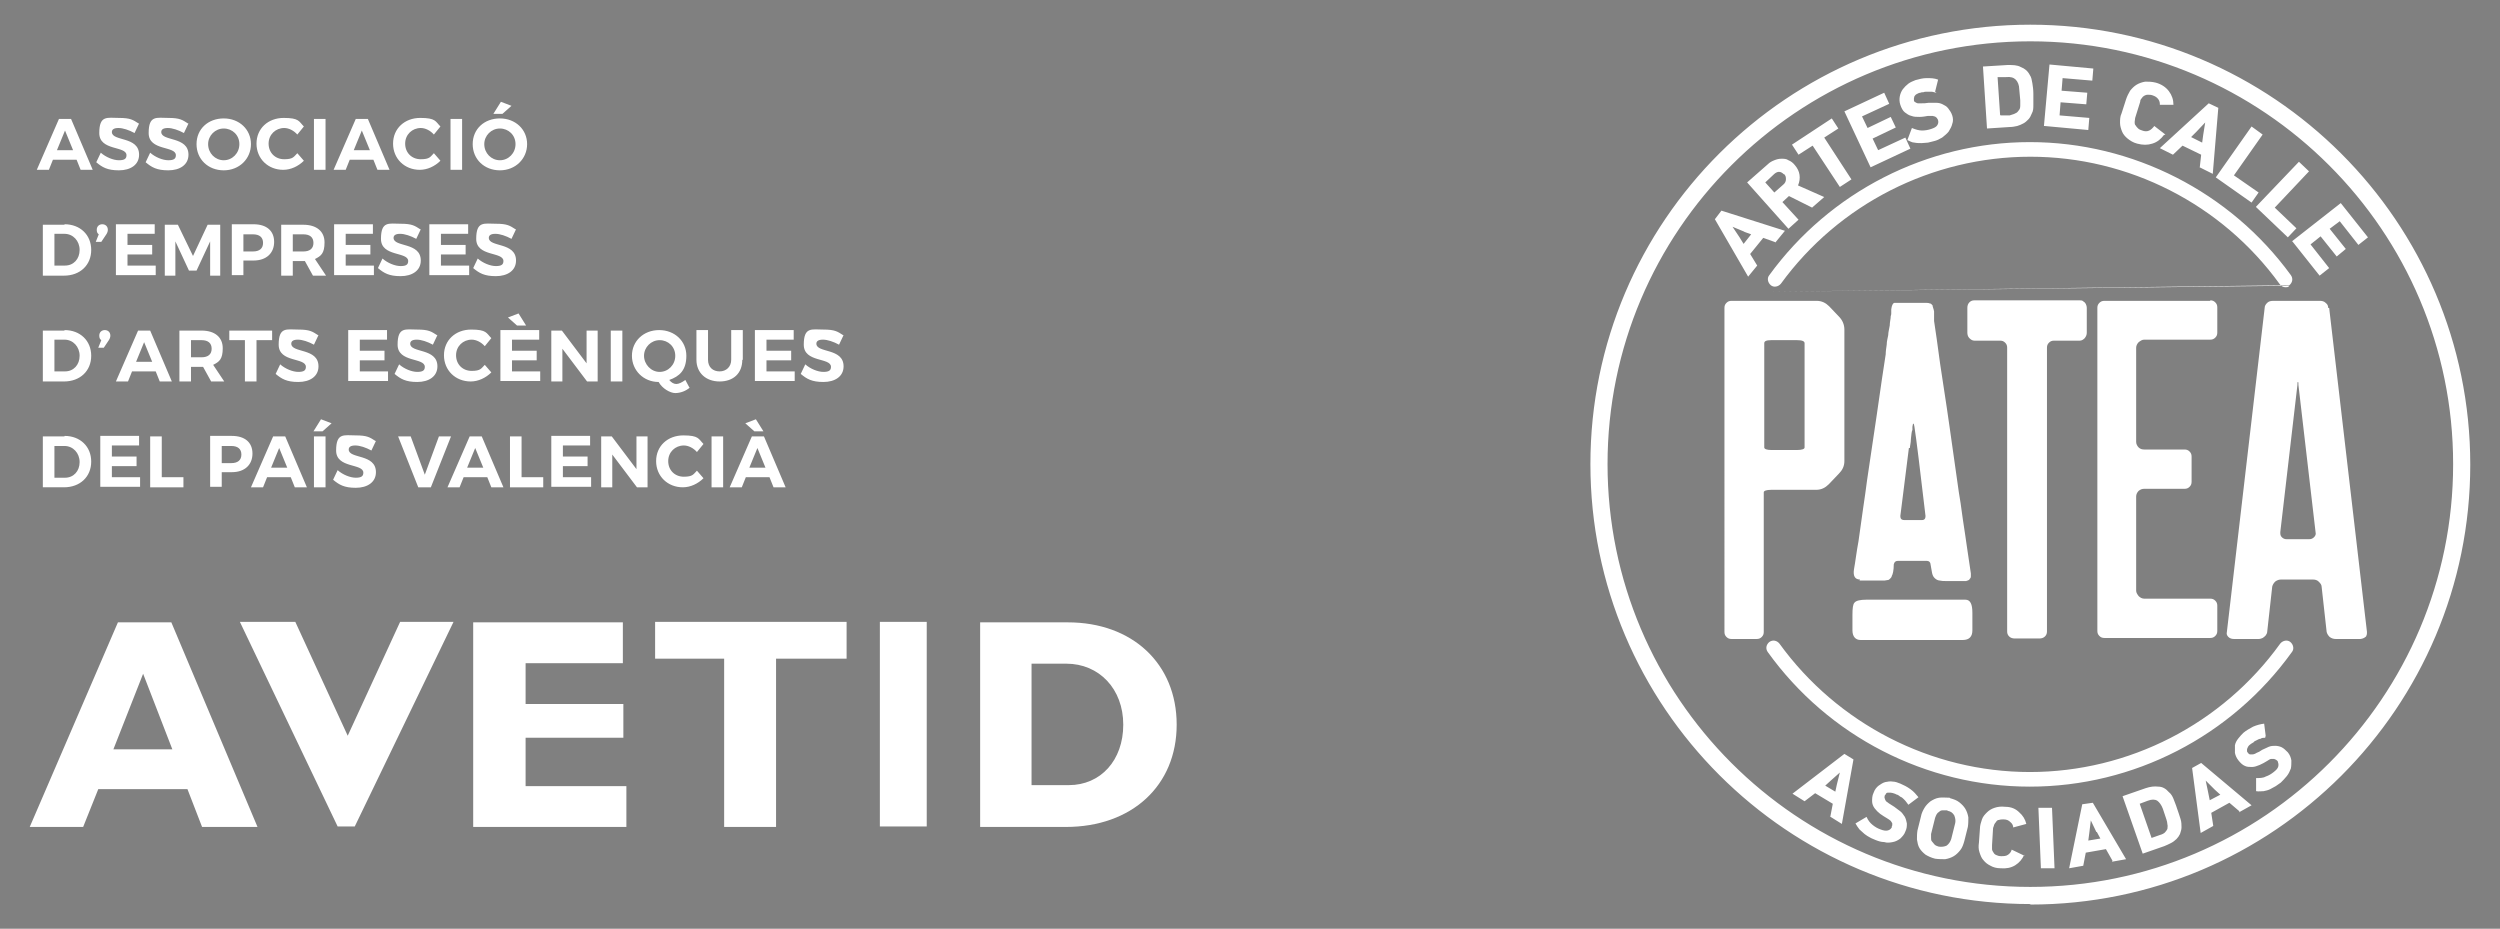 <?xml version="1.0" encoding="UTF-8"?>
<svg id="Layer_1" data-name="Layer 1" xmlns="http://www.w3.org/2000/svg" version="1.1" viewBox="0 0 496.1 184.3">
  <rect x="0" y="0" width="496.1" height="184.3" fill="#808080" stroke="none"/>
  <defs>
    <style>
      .cls-1 {
        fill: #039;
      }

      .cls-1, .cls-2 {
        stroke-width: 0px;
      }

      .cls-2 {
        fill: #fff;
      }
    </style>
  </defs>
  <path class="cls-2" d="M-430.8-168.4"/>
  <path class="cls-1" d="M-430.8-170.4"/>
  <path class="cls-2" d="M-430.8-523"/>
  <path class="cls-1" d="M-430.8-525"/>
  <g>
    <path class="cls-2" d="M19.5,156.6l-3,7.5H5.9l17.5-40.6h10.6l17.1,40.6h-11l-2.9-7.5h-17.7ZM28.4,133.7l-5.9,15h11.7l-5.8-15ZM67,164l-19.4-40.6h11l10.4,22.6,10.4-22.6h10.6l-19.6,40.6h-3.4ZM104.3,131.6v8.1h19.4v6.7h-19.4v9.6h20v8.1h-30.4v-40.6h29.7v8.1h-19.4ZM154,130.7v33.4h-10.3v-33.4h-13.7v-7.3h38v7.3h-14ZM174.6,164v-40.6h9.3v40.6h-9.3ZM211.9,123.5c12.8,0,21.6,8.2,21.6,20.3s-8.9,20.3-22,20.3h-17v-40.6h17.5ZM204.7,155.8h7.4c6.3,0,10.8-4.9,10.8-12s-4.8-12.1-11.3-12.1h-6.9v24.1ZM10.5,31.7l-.8,2h-2.4l4.4-10.1h2.4l4.3,10.1h-2.4l-.8-2h-4.7ZM12.9,25.9l-1.6,3.9h3.2l-1.6-3.9ZM27.6,24.5l-.9,1.9c-1.1-.6-2.3-1-3.2-1s-1.3.3-1.3.8c0,1.9,5.4.8,5.4,4.5,0,2-1.7,3.1-4,3.1s-3.3-.6-4.5-1.6l.9-1.9c1,.9,2.5,1.5,3.6,1.5s1.5-.3,1.5-1c0-1.9-5.4-.8-5.4-4.4s1.6-3,3.9-3,2.8.4,3.9,1.1ZM37.4,24.5l-.9,1.9c-1.1-.6-2.3-1-3.2-1s-1.3.3-1.3.8c0,1.9,5.4.8,5.4,4.5,0,2-1.7,3.1-4,3.1s-3.3-.6-4.5-1.6l.9-1.9c1,.9,2.5,1.5,3.6,1.5s1.5-.3,1.5-1c0-1.9-5.4-.8-5.4-4.4s1.6-3,3.9-3,2.8.4,3.9,1.1ZM49.8,28.6c0,2.9-2.3,5.2-5.4,5.2s-5.4-2.2-5.4-5.2,2.3-5.1,5.4-5.1,5.4,2.2,5.4,5.1ZM41.3,28.6c0,1.8,1.4,3.2,3.1,3.2s3.1-1.4,3.1-3.2-1.4-3.1-3.1-3.1-3.1,1.4-3.1,3.1ZM60.3,25.1l-1.3,1.6c-.7-.8-1.7-1.3-2.6-1.3-1.7,0-3.1,1.3-3.1,3.1s1.3,3.1,3.1,3.1,1.9-.5,2.6-1.2l1.3,1.5c-1.1,1.1-2.6,1.8-4.1,1.8-3,0-5.3-2.2-5.3-5.2s2.3-5.1,5.4-5.1,3,.7,4,1.7ZM62.3,33.7v-10.1h2.3v10.1h-2.3ZM69.4,31.7l-.8,2h-2.4l4.4-10.1h2.4l4.3,10.1h-2.4l-.8-2h-4.7ZM71.8,25.9l-1.6,3.9h3.2l-1.6-3.9ZM87.4,25.1l-1.3,1.6c-.7-.8-1.7-1.3-2.6-1.3-1.7,0-3.1,1.3-3.1,3.1s1.3,3.1,3.1,3.1,1.9-.5,2.6-1.2l1.3,1.5c-1.1,1.1-2.6,1.8-4.1,1.8-3,0-5.3-2.2-5.3-5.2s2.3-5.1,5.4-5.1,3,.7,4,1.7ZM89.4,33.7v-10.1h2.3v10.1h-2.3ZM104.6,28.6c0,2.9-2.3,5.2-5.4,5.2s-5.4-2.2-5.4-5.2,2.3-5.1,5.4-5.1,5.4,2.2,5.4,5.1ZM96.1,28.6c0,1.8,1.4,3.2,3.1,3.2s3.1-1.4,3.1-3.2-1.4-3.1-3.1-3.1-3.1,1.4-3.1,3.1ZM99.7,22.6h-1.8l1.5-2.4,2.1.8-1.8,1.6ZM12.8,44.5c3.1,0,5.3,2.1,5.3,5.1s-2.2,5.1-5.4,5.1h-4.2v-10.1h4.3ZM10.8,52.7h2.1c1.7,0,2.9-1.3,2.9-3.1s-1.3-3.2-3-3.2h-2v6.3ZM21.4,45.6c0,.3-.1.6-.3.9l-1,1.5h-1.1l.6-1.5c-.3-.2-.4-.5-.4-.9,0-.7.5-1.1,1.1-1.1s1.1.4,1.1,1.1ZM25.3,46.4v2.2h4.9v1.9h-4.9v2.2h5.6v1.9h-7.9v-10.1h7.7v1.9h-5.4ZM41.7,54.7v-6.8l-2.7,5.8h-1.5l-2.7-5.8v6.8h-2.1v-10.1h2.6l3,6.2,2.9-6.2h2.5v10.1h-2.1ZM50.3,44.5c2.6,0,4.1,1.3,4.1,3.5s-1.5,3.7-4.1,3.7h-2v2.9h-2.3v-10.1h4.3ZM48.3,49.9h1.9c1.3,0,2-.6,2-1.7s-.7-1.7-2-1.7h-1.9v3.4ZM60.4,51.8h-2.3v2.9h-2.3v-10.1h4.4c2.6,0,4.2,1.3,4.2,3.5s-.7,2.7-1.9,3.3l2.2,3.3h-2.6l-1.6-2.9ZM60.2,49.9c1.3,0,2-.6,2-1.7s-.7-1.7-2-1.7h-2.1v3.4h2.1ZM68.6,46.4v2.2h4.9v1.9h-4.9v2.2h5.6v1.9h-7.9v-10.1h7.7v1.9h-5.4ZM83.5,45.5l-.9,1.9c-1.1-.6-2.3-1-3.2-1s-1.3.3-1.3.8c0,1.9,5.4.8,5.4,4.5,0,2-1.7,3.1-4,3.1s-3.3-.6-4.5-1.6l.9-1.9c1,.9,2.5,1.5,3.6,1.5s1.5-.3,1.5-1c0-1.9-5.4-.8-5.4-4.4s1.6-3,3.9-3,2.8.4,3.9,1.1ZM87.5,46.4v2.2h4.9v1.9h-4.9v2.2h5.6v1.9h-7.9v-10.1h7.7v1.9h-5.4ZM102.4,45.5l-.9,1.9c-1.1-.6-2.3-1-3.2-1s-1.3.3-1.3.8c0,1.9,5.4.8,5.4,4.5,0,2-1.7,3.1-4,3.1s-3.3-.6-4.5-1.6l.9-1.9c1,.9,2.5,1.5,3.6,1.5s1.5-.3,1.5-1c0-1.9-5.4-.8-5.4-4.4s1.6-3,3.9-3,2.8.4,3.9,1.1ZM12.8,65.5c3.1,0,5.3,2.1,5.3,5.1s-2.2,5.1-5.4,5.1h-4.2v-10.1h4.3ZM10.8,73.7h2.1c1.7,0,2.9-1.3,2.9-3.1s-1.3-3.2-3-3.2h-2v6.3ZM21.9,66.6c0,.3-.1.6-.3.9l-1,1.5h-1.1l.6-1.5c-.3-.2-.4-.5-.4-.9,0-.7.5-1.1,1.1-1.1s1.1.4,1.1,1.1ZM26.2,73.7l-.8,2h-2.4l4.4-10.1h2.4l4.3,10.1h-2.4l-.8-2h-4.7ZM28.6,67.9l-1.6,3.9h3.2l-1.6-3.9ZM40.2,72.8h-2.3v2.9h-2.3v-10.1h4.4c2.6,0,4.2,1.3,4.2,3.5s-.7,2.7-1.9,3.3l2.2,3.3h-2.6l-1.6-2.9ZM40,70.9c1.3,0,2-.6,2-1.7s-.7-1.7-2-1.7h-2.1v3.4h2.1ZM50.9,67.5v8.2h-2.3v-8.2h-3.1v-1.9h8.5v1.9h-3.1ZM63.2,66.5l-.9,1.9c-1.1-.6-2.3-1-3.2-1s-1.3.3-1.3.8c0,1.9,5.4.8,5.4,4.5,0,2-1.7,3.1-4,3.1s-3.3-.6-4.5-1.6l.9-1.9c1,.9,2.5,1.5,3.6,1.5s1.5-.3,1.5-1c0-1.9-5.4-.8-5.4-4.4s1.6-3,3.9-3,2.8.4,3.9,1.1ZM71.4,67.4v2.2h4.9v1.9h-4.9v2.2h5.6v1.9h-7.9v-10.1h7.7v1.9h-5.4ZM86.8,66.5l-.9,1.9c-1.1-.6-2.3-1-3.2-1s-1.3.3-1.3.8c0,1.9,5.4.8,5.4,4.5,0,2-1.7,3.1-4,3.1s-3.3-.6-4.5-1.6l.9-1.9c1,.9,2.5,1.5,3.6,1.5s1.5-.3,1.5-1c0-1.9-5.4-.8-5.4-4.4s1.6-3,3.9-3,2.8.4,3.9,1.1ZM97.5,67.1l-1.3,1.6c-.7-.8-1.7-1.3-2.6-1.3-1.7,0-3.1,1.3-3.1,3.1s1.3,3.1,3.1,3.1,1.9-.5,2.6-1.2l1.3,1.5c-1.1,1.1-2.6,1.8-4.1,1.8-3,0-5.3-2.2-5.3-5.2s2.3-5.1,5.4-5.1,3,.7,4,1.7ZM101.6,67.4v2.2h4.9v1.9h-4.9v2.2h5.6v1.9h-7.9v-10.1h7.7v1.9h-5.4ZM102.6,64.6l-1.8-1.6,2.1-.8,1.5,2.4h-1.8ZM116.5,75.7l-4.9-6.5v6.5h-2.2v-10.1h2.1l4.9,6.5v-6.5h2.2v10.1h-2.1ZM121.2,75.7v-10.1h2.3v10.1h-2.3ZM136.9,76.9c-.8.7-1.9,1.1-2.9,1.1s-2.6-.9-3.3-2.2c-3,0-5.3-2.3-5.3-5.2s2.3-5.1,5.4-5.1,5.4,2.2,5.4,5.1-1.4,4.1-3.4,4.8c.4.5.9.8,1.4.8s1.1-.3,1.8-.8l.8,1.5ZM130.9,73.8c1.7,0,3.1-1.4,3.1-3.2s-1.4-3.1-3.1-3.1-3.1,1.4-3.1,3.1,1.4,3.2,3.1,3.2ZM147.3,71.4c0,2.7-1.8,4.3-4.5,4.3s-4.6-1.7-4.6-4.3v-5.9h2.3v5.9c0,1.5,1,2.3,2.3,2.3s2.3-.9,2.3-2.3v-5.9h2.3v5.9ZM152.1,67.4v2.2h4.9v1.9h-4.9v2.2h5.6v1.9h-7.9v-10.1h7.7v1.9h-5.4ZM167.4,66.5l-.9,1.9c-1.1-.6-2.3-1-3.2-1s-1.3.3-1.3.8c0,1.9,5.4.8,5.4,4.5,0,2-1.7,3.1-4,3.1s-3.3-.6-4.5-1.6l.9-1.9c1,.9,2.5,1.5,3.6,1.5s1.5-.3,1.5-1c0-1.9-5.4-.8-5.4-4.4s1.6-3,3.9-3,2.8.4,3.9,1.1ZM12.8,86.5c3.1,0,5.3,2.1,5.3,5.1s-2.2,5.1-5.4,5.1h-4.2v-10.1h4.3ZM10.8,94.8h2.1c1.7,0,2.9-1.3,2.9-3.1s-1.3-3.2-3-3.2h-2v6.3ZM22.2,88.4v2.2h4.9v1.9h-4.9v2.2h5.6v1.9h-7.9v-10.1h7.7v1.9h-5.4ZM36.4,94.7v2h-6.6v-10.1h2.3v8.1h4.3ZM46,86.5c2.6,0,4.1,1.3,4.1,3.5s-1.5,3.7-4.1,3.7h-2v2.9h-2.3v-10.1h4.3ZM44,91.9h1.9c1.3,0,2-.6,2-1.7s-.7-1.7-2-1.7h-1.9v3.4ZM53,94.7l-.8,2h-2.4l4.4-10.1h2.4l4.3,10.1h-2.4l-.8-2h-4.7ZM55.4,88.9l-1.6,3.9h3.2l-1.6-3.9ZM64,85.6h-1.8l1.5-2.4,2.1.8-1.8,1.6ZM62.3,96.7v-10.1h2.3v10.1h-2.3ZM74.6,87.5l-.9,1.9c-1.1-.6-2.3-1-3.2-1s-1.3.3-1.3.8c0,1.9,5.4.8,5.4,4.5,0,2-1.7,3.1-4,3.1s-3.3-.6-4.5-1.6l.9-1.9c1,.9,2.5,1.5,3.6,1.5s1.5-.3,1.5-1c0-1.9-5.4-.8-5.4-4.4s1.6-3,3.9-3,2.8.4,3.9,1.1ZM83,96.7l-4-10.1h2.5l2.8,7.6,2.8-7.6h2.4l-4,10.1h-2.4ZM92,94.7l-.8,2h-2.4l4.4-10.1h2.4l4.3,10.1h-2.4l-.8-2h-4.7ZM94.3,88.9l-1.6,3.9h3.2l-1.6-3.9ZM107.8,94.7v2h-6.6v-10.1h2.3v8.1h4.3ZM111.7,88.4v2.2h4.9v1.9h-4.9v2.2h5.6v1.9h-7.9v-10.1h7.7v1.9h-5.4ZM126.4,96.7l-4.9-6.5v6.5h-2.2v-10.1h2.1l4.9,6.5v-6.5h2.2v10.1h-2.1ZM139.6,88.1l-1.3,1.6c-.7-.8-1.7-1.3-2.6-1.3-1.7,0-3.1,1.3-3.1,3.1s1.3,3.1,3.1,3.1,1.9-.5,2.6-1.2l1.3,1.5c-1.1,1.1-2.6,1.8-4.1,1.8-3,0-5.3-2.2-5.3-5.2s2.3-5.1,5.4-5.1,3,.7,4,1.7ZM141.2,96.7v-10.1h2.3v10.1h-2.3ZM148,94.7l-.8,2h-2.4l4.4-10.1h2.4l4.3,10.1h-2.4l-.8-2h-4.7ZM147.9,84l2.1-.8,1.5,2.4h-1.8l-1.8-1.6ZM150.3,88.9l-1.6,3.9h3.2l-1.6-3.9Z"/>
    <path class="cls-2" d="M390,119c1,0,1.4.9,1.4,2.6v3.5c0,1.2-.6,1.9-1.9,1.9h-20.3c-1,0-1.6-.7-1.6-1.9v-3.1c0-1.3.1-2.1.4-2.4.3-.4,1.1-.6,2.4-.6h19.7ZM369.1,115c-1,0-1.4-.7-1.2-2,.3-1.6.5-3.5.9-5.6.3-2.1.6-4.3.9-6.4.3-2.1.6-4,.8-5.7.4-2.9,1.1-7.2,1.9-12.8.8-5.6,1.4-9.7,1.8-12.2,0-.6.1-1.2.2-1.9,0-.7.2-1.3.3-1.9,0-.6.2-1.2.3-1.9,0-.7.2-1.3.2-1.9,0,0,.1-.2.1-.5,0-.3,0-.6,0-.8.1-.8.3-1.2.6-1.3,0,0,.8,0,2.1,0h2.5c.1,0,.4,0,.8,0,.4,0,.7,0,.9,0s.5,0,.7.1c.3,0,.4.2.6.4,0,.3.2.6.3,1.2,0,.2,0,.4,0,.6,0,.2,0,.4,0,.7,0,.3,0,.4,0,.6.3,1.9.7,4.8,1.2,8.5.4,2.8,1.1,7,1.9,12.7.8,5.6,1.4,9.9,1.8,12.7.2,1.2.5,3,.8,5.4.4,2.4.6,4.2.8,5.4l.8,5.4v.5c0,.2,0,.3-.1.4,0,.1-.2.2-.2.3s-.2.1-.3.2c-.2,0-.3.1-.3.1,0,0-.2,0-.4,0h-1.4c-.2,0-.6,0-1.1,0-.5,0-1,0-1.3,0s-.7,0-1.1-.1c-.4,0-.8-.3-1-.5-.3-.3-.4-.6-.5-1-.1-.5-.2-1.1-.3-1.7,0-.4-.3-.7-.7-.7h-5.8c-.4,0-.7.2-.8.7,0,1.2-.2,2-.4,2.3,0,.2-.2.4-.3.5-.2.2-.3.3-.5.3-.2,0-.4.1-.6.1-.2,0-.4,0-.5,0s-.3,0-.6,0c-.3,0-.5,0-.6,0h-3.3ZM378.8,88.9c-1,7.7-1.5,12.2-1.7,13.5,0,.5.2.8.8.8h3.5c.5,0,.7-.3.7-.8-1.1-9.3-1.8-15.2-2.2-17.7-.1-.8-.3-.9-.4,0v.6c-.2.4-.2,1.1-.3,1.8,0,.8-.2,1.4-.2,1.8ZM363.2,162.1l.5-2.6-3.5-2.1-2.1,1.6-2.4-1.5,10.3-7.9,1.8,1.1-2.3,12.8-2.4-1.5ZM364.5,155.7l.6-2.4h0s-1.8,1.6-1.8,1.6l-1.1,1,2,1.2.3-1.4ZM378.4,159.3c-.2-.3-.4-.5-.6-.7-.2-.2-.4-.4-.7-.5-.2-.2-.4-.3-.6-.4-.2,0-.4-.2-.5-.2-.3-.1-.6-.2-.8-.2-.2,0-.4,0-.6,0-.2,0-.3.1-.4.3,0,.1-.2.2-.2.3,0,.2-.1.3,0,.5,0,.1.1.3.2.5s.4.3.6.5c.3.2.6.4,1.1.7.4.3.8.6,1.2.9.4.3.6.7.9,1.1.2.4.3.8.4,1.3,0,.5,0,1-.3,1.6-.2.6-.6,1-1,1.4-.4.3-.9.6-1.5.7-.5.1-1.1.2-1.7,0-.6,0-1.2-.2-1.7-.4-.4-.2-.8-.3-1.1-.5-.4-.2-.7-.4-1.1-.7-.3-.3-.7-.6-1-.9-.3-.4-.6-.8-.8-1.2l2.2-1.3c.3.7.7,1.2,1.2,1.6.5.4,1,.7,1.6.9.5.2,1,.3,1.4.2.4-.1.6-.3.8-.6,0-.1,0-.3.1-.4,0-.1,0-.3,0-.4s-.2-.3-.3-.5c-.2-.2-.4-.3-.7-.5-.5-.3-1-.6-1.4-.9-.4-.3-.8-.7-1.1-1.1-.3-.4-.5-.9-.5-1.4,0-.5,0-1.1.3-1.7.2-.6.6-1.1,1-1.4.4-.3.9-.6,1.3-.7.5-.1,1-.2,1.5-.1.5,0,1,.2,1.5.4.7.3,1.3.6,2,1.1s1.1,1,1.6,1.6l-2,1.5ZM387,158.4c.7.2,1.3.4,1.8.8.5.4.9.8,1.2,1.3.3.5.5,1.1.6,1.7,0,.6,0,1.3-.1,1.9l-.7,2.8c-.2.7-.4,1.3-.8,1.8-.4.5-.8.9-1.3,1.2-.5.3-1.1.5-1.7.6-.6,0-1.3,0-2-.1-.8-.2-1.4-.5-1.9-.8-.5-.4-.9-.8-1.2-1.3-.3-.5-.4-1.1-.5-1.7,0-.6,0-1.2.1-1.8l.7-2.8c.1-.6.4-1.2.7-1.7.3-.5.7-.9,1.2-1.3.5-.3,1-.6,1.7-.7.6-.1,1.3,0,2.1,0ZM386.4,160.8c-.3,0-.6,0-.9,0-.3,0-.5.1-.7.3-.2.1-.4.3-.5.5-.1.2-.2.4-.3.7l-.8,3.2c0,.3,0,.5,0,.8s0,.5.2.7.3.4.5.6c.2.2.5.3.8.4.6.1,1.2,0,1.6-.2.4-.3.7-.7.9-1.3l.8-3.2c.1-.5,0-1-.2-1.5-.3-.5-.7-.8-1.3-.9ZM401.7,169.6c-.4.9-1,1.6-1.8,2.1-.8.5-1.8.7-2.9.6-.8,0-1.5-.2-2-.5-.6-.3-1-.6-1.4-1.1-.4-.4-.6-1-.8-1.6s-.2-1.2-.1-1.9l.2-2.8c0-.6.2-1.2.4-1.8.2-.6.6-1,1-1.4.4-.4.9-.7,1.5-.9.6-.2,1.3-.3,2.1-.2,1.2,0,2.1.4,2.8,1.1.7.6,1.2,1.4,1.4,2.3l-2.6.7c0-.4-.2-.8-.6-1.1-.3-.3-.7-.5-1.3-.5-.3,0-.6,0-.9.1-.3,0-.5.2-.6.4-.2.2-.3.4-.4.6,0,.2-.2.5-.2.7l-.2,3.3c0,.3,0,.5,0,.8s.2.5.3.7c.1.2.3.4.6.5.2.1.5.2.9.2.5,0,1,0,1.4-.3.4-.3.6-.6.7-1l2.5,1.2ZM405,172.4l-.5-12.1h2.7c0-.1.5,12,.5,12h-2.7ZM419.2,170.8l-1.3-2.3-4,.7-.5,2.6-2.8.5,2.6-12.7,2.1-.3,6.6,11.2-2.8.5ZM416,165.1l-1.1-2.3h0s-.3,2.5-.3,2.5l-.2,1.5,2.4-.4-.7-1.3ZM425.8,156.4c.9-.3,1.7-.4,2.5-.3.8,0,1.5.4,2.1,1.1.4.3.7.8.9,1.3.2.6.5,1.2.7,1.9.3.8.5,1.5.7,2.1.2.6.2,1.2.2,1.7,0,.5-.2.9-.3,1.3-.2.4-.4.7-.7,1-.3.3-.7.6-1.1.8-.4.2-.8.4-1.3.6l-4.3,1.5-4-11.4,4.6-1.6ZM426.9,166.3l1.7-.6c.4-.1.8-.3,1-.5.2-.2.4-.5.5-.7,0-.3.1-.6,0-.9,0-.3-.1-.7-.2-1l-.7-2.1c-.3-.8-.7-1.3-1.1-1.6-.5-.3-1.1-.3-1.9,0l-1.6.6,2.4,6.9ZM444.4,161l-2-1.7-3.6,2,.4,2.6-2.5,1.4-1.7-12.9,1.8-1,10,8.4-2.5,1.4ZM439.5,156.7l-1.8-1.8h0s.5,2.4.5,2.4l.3,1.5,2.1-1.1-1.1-1ZM449.5,146.4c-.3,0-.7,0-.9.2-.3,0-.6.2-.8.3-.2.1-.5.2-.6.4-.2.1-.3.2-.5.3-.3.2-.5.4-.6.6-.1.2-.2.4-.2.5s0,.3,0,.4c0,.1.1.2.2.3.1.2.3.3.4.3.1,0,.3,0,.5,0,.2,0,.5-.1.8-.3.3-.1.7-.3,1.1-.6.4-.2.9-.4,1.3-.6.5-.2.9-.2,1.3-.2s.9.1,1.3.3c.4.2.8.6,1.2,1,.4.5.6,1,.7,1.6,0,.6,0,1.1-.1,1.6-.2.5-.4,1-.8,1.5-.4.5-.8.9-1.2,1.3-.3.2-.7.5-1,.7-.4.2-.7.4-1.1.6-.4.2-.8.3-1.3.4-.5,0-1,.1-1.5,0v-2.6c.7,0,1.4,0,1.9-.3.6-.2,1.1-.5,1.6-.9.5-.4.8-.7.9-1.1.1-.4,0-.7-.1-1,0-.1-.2-.2-.3-.3s-.3-.1-.4-.2c-.2,0-.4,0-.6,0s-.5.2-.8.4c-.5.3-1,.6-1.5.8-.5.2-1,.4-1.5.4-.5,0-1,0-1.4-.2-.5-.2-.9-.6-1.3-1.1-.4-.5-.6-1-.7-1.5,0-.5,0-1,0-1.5.1-.5.3-.9.7-1.4.3-.4.7-.8,1-1.1.6-.5,1.2-.8,1.9-1.2.7-.3,1.4-.5,2.2-.6l.3,2.4ZM352.4,48.1l-2.5-.9-2.6,3.2,1.4,2.3-1.8,2.2-6.6-11.4,1.3-1.7,12.6,4-1.8,2.2ZM346.2,46l-2.4-1h0c0,0,1.4,2.1,1.4,2.1l.8,1.3,1.5-1.9-1.4-.5ZM359.6,41.2l-4.6-2.3-1.3,1.2,3.2,3.5-2,1.8-8.2-9.2,4.1-3.6c.4-.4.8-.6,1.3-.8.5-.2.9-.3,1.4-.3.5,0,1,0,1.4.3.5.2.9.5,1.3,1,.5.6.8,1.2.9,1.9.1.7,0,1.4-.3,2.1l5.2,2.3-2.3,2ZM354,34.6c-.3-.3-.6-.5-1-.5-.3,0-.7.2-1,.5l-1.7,1.6,1.8,2,1.7-1.5c.4-.3.6-.7.6-1.1,0-.4,0-.7-.4-1.1ZM362,27.3l5.4,8.3-2.3,1.5-5.4-8.2-2.8,1.8-1.3-2,7.9-5.2,1.3,2-2.8,1.8ZM371.2,33.2l-5.2-11.1,7.9-3.7,1,2.2-5.4,2.5,1.1,2.3,4.6-2.2,1,2.1-4.6,2.2,1.1,2.3,5.4-2.5,1,2.2-7.9,3.7ZM384.3,18.4c-.3,0-.7-.2-1-.2-.3,0-.6,0-.9,0-.3,0-.5,0-.7.1-.2,0-.4,0-.6.1-.3,0-.6.2-.8.3-.2.1-.3.3-.4.4,0,.1-.1.3-.1.4,0,.1,0,.3,0,.4,0,.2.1.3.3.4s.3.2.5.2c.2,0,.5,0,.8,0,.3,0,.8,0,1.3-.1.5,0,1,0,1.5,0,.5,0,.9.1,1.3.3.4.2.8.4,1.1.8.3.4.6.8.8,1.4.2.6.2,1.2,0,1.7-.1.5-.4,1-.7,1.5-.3.4-.8.8-1.3,1.2-.5.3-1.1.6-1.6.7-.4.1-.8.2-1.2.3-.4,0-.8.1-1.3.1-.4,0-.9,0-1.4-.1-.5,0-.9-.3-1.4-.5l.9-2.4c.7.3,1.4.5,2,.5.6,0,1.2-.1,1.8-.3.6-.2,1-.4,1.2-.7.2-.3.3-.6.2-1,0-.1-.1-.3-.2-.4,0-.1-.2-.2-.3-.3s-.3-.1-.6-.2c-.2,0-.5,0-.9,0-.6.1-1.1.2-1.7.2-.6,0-1.1,0-1.6-.2-.5-.1-.9-.4-1.3-.7-.4-.3-.7-.9-.9-1.5-.2-.6-.2-1.2-.1-1.7s.3-1,.6-1.4c.3-.4.7-.8,1.1-1.1.4-.3.9-.5,1.4-.7.7-.2,1.5-.4,2.2-.4.8,0,1.5,0,2.3.3l-.6,2.4ZM398.5,12.9c.9,0,1.8,0,2.5.4.8.3,1.4.8,1.8,1.6.3.4.4,1,.5,1.6s.2,1.3.2,2.1c0,.9,0,1.6,0,2.2,0,.6,0,1.2-.3,1.7-.2.5-.4.9-.7,1.2-.3.3-.6.6-1,.8-.4.2-.8.4-1.2.5-.5.1-.9.2-1.4.2l-4.6.3-.8-12.3,4.9-.3ZM397,22.9h1.8c.5-.2.8-.2,1.1-.4.3-.1.5-.3.7-.6.2-.2.3-.5.3-.9,0-.3,0-.7,0-1.1l-.2-2.2c0-.8-.3-1.5-.7-1.9-.4-.4-1-.6-1.9-.5h-1.7c0,.1.5,7.5.5,7.5ZM405.6,25l1.1-12.2,8.7.8-.2,2.4-5.9-.5-.2,2.5,5.1.4-.2,2.3-5.1-.4-.2,2.6,5.9.5-.2,2.4-8.7-.8ZM429.4,26.8c-.6.8-1.3,1.4-2.3,1.7-.9.3-1.9.3-3,0-.8-.2-1.4-.6-1.9-1-.5-.4-.9-.9-1.1-1.4-.2-.5-.4-1.1-.4-1.7,0-.6,0-1.3.3-1.9l.9-2.8c.2-.6.5-1.2.8-1.7.4-.5.8-.9,1.3-1.2.5-.3,1.1-.5,1.7-.6.6,0,1.3,0,2.1.2,1.1.3,2,.9,2.6,1.7.6.8.9,1.7.9,2.7h-2.7c0-.3,0-.7-.3-1.1s-.6-.6-1.2-.8c-.3-.1-.6-.1-.9-.1-.3,0-.5.1-.7.2-.2.1-.4.3-.5.5-.2.2-.3.4-.3.7l-1,3.2c0,.3-.1.5-.1.8,0,.3,0,.5.2.7.1.2.3.4.5.6.2.2.5.3.8.4.5.2,1,.2,1.4,0,.4-.2.7-.5,1-.9l2.2,1.7ZM436.5,33.4l.3-2.7-3.7-1.8-1.9,1.8-2.6-1.3,9.7-8.9,1.9.9-1.1,13.1-2.6-1.3ZM437.2,26.8l.4-2.5h0s-1.7,1.8-1.7,1.8l-1.1,1.1,2.2,1.1.2-1.5ZM439.7,35.2l7.1-10.1,2.2,1.6-5.7,8.1,4.9,3.4-1.4,2-7.1-5ZM447.7,41l8.5-8.9,2,1.9-6.8,7.2,4.3,4.1-1.7,1.8-6.3-6ZM454.8,47.9l9.7-7.6,5.4,6.8-1.9,1.5-3.7-4.7-2,1.5,3.2,4-1.8,1.5-3.2-4-2,1.6,3.7,4.7-1.9,1.5-5.4-6.8ZM362.9,60.7l2,2.1c.7.7,1.1,1.6,1.1,2.6v26.1c0,1-.4,1.8-1.1,2.5l-2,2.1c-.7.7-1.5,1.1-2.5,1.1h-8.9c-1,0-1.5.2-1.5.5v27.7c0,.4-.1.7-.4,1-.3.3-.6.4-1,.4h-5c-.4,0-.7-.1-1-.4-.3-.3-.4-.6-.4-1V61.1c0-.4.1-.7.4-1,.3-.3.6-.4,1-.4h16.9c1,0,1.8.4,2.5,1.1ZM358.1,70v-1.9c0-.4-.5-.6-1.5-.6h-5.1c-1,0-1.4.2-1.4.6v20.7c0,.3.5.5,1.4.5h5.1c1,0,1.5-.2,1.5-.5v-18.8ZM412.7,59.6c.3,0,.5,0,.7.2.2.1.4.3.5.5.1.2.2.5.2.8v4.9c0,.4-.1.7-.4,1.1-.3.3-.6.5-1,.5h-5.1c-.4,0-.7.1-1,.4-.3.3-.4.6-.4,1v56.3c0,.4-.1.7-.4,1-.3.3-.7.4-1.1.4h-4.9c-.4,0-.8-.1-1.1-.4-.3-.3-.4-.6-.4-1v-56.3c0-.4-.1-.7-.4-1-.3-.3-.6-.4-1-.4h-5.1c-.4,0-.7-.2-1-.5-.3-.3-.4-.7-.4-1.1v-4.9c0-.4.1-.8.4-1.1.3-.3.6-.4,1-.4h21ZM438.6,59.6c.4,0,.7.1,1,.4.3.3.4.6.4,1v5c0,.4-.1.7-.4,1-.3.3-.6.4-1,.4h-13.1c-.4,0-.7.2-1.1.5-.3.3-.5.7-.5,1.1v18.7c0,.4.2.8.5,1.1.3.3.7.4,1.1.4h8c.4,0,.7.1,1,.4.3.3.4.6.4,1v5c0,.4-.1.7-.4,1-.3.3-.6.4-1,.4h-8c-.4,0-.7.1-1.1.4-.3.3-.5.7-.5,1.1v18.7c0,.4.2.7.5,1.1.3.3.7.5,1.1.5h13.1c.4,0,.7.1,1,.4.3.3.4.6.4,1v5c0,.4-.1.7-.4,1s-.6.4-1,.4h-21c-.4,0-.7-.1-1-.4-.3-.3-.4-.6-.4-1V61.1c0-.4.1-.7.4-1,.3-.3.6-.4,1-.4h21ZM462.2,61.1l7.5,64.3c0,.3,0,.5-.1.7,0,.2-.3.4-.5.5-.2.1-.5.2-.7.2h-4.9c-.4,0-.8-.1-1.2-.4-.3-.3-.5-.6-.6-1l-1-9c0-.4-.3-.7-.6-1-.3-.3-.7-.4-1.2-.4h-6.2c-.4,0-.8.1-1.2.4-.3.3-.5.6-.6,1l-1,9c0,.3-.2.5-.3.7-.2.2-.4.4-.6.5-.2.1-.5.2-.8.2h-4.9c-.4,0-.8-.1-1.1-.4-.3-.3-.4-.6-.3-1l7.5-64.3c0-.4.2-.7.5-1,.3-.3.7-.4,1.2-.4h9.3c.4,0,.8.1,1.1.4.4.3.5.6.5,1ZM458.2,107c.4,0,.7-.1,1-.4.3-.3.4-.6.3-1l-3.4-29.2c0-.4,0-.6-.1-.6s-.1.2-.1.6l-3.4,29.2c0,.4,0,.7.3,1,.3.3.6.4,1,.4h4.5ZM402.9,179.4c-48.1,0-87.3-39.1-87.3-87.3S354.8,4.9,402.9,4.9s87.3,39.1,87.3,87.3-39.1,87.3-87.3,87.3ZM402.9,8.2c-46.3,0-83.9,37.6-83.9,83.9s37.6,83.9,83.9,83.9,83.9-37.6,83.9-83.9S449.1,8.2,402.9,8.2ZM350.7,57.9,454.3,56.6c.6-.5.8-1.3.3-2-12-16.5-31.4-26.4-51.8-26.4s-39.7,9.9-51.7,26.4c-.5.6-.3,1.5.3,2,.6.5,1.5.3,2-.3,11.5-15.8,30-25.2,49.5-25.2s38,9.4,49.5,25.3c.3.4.7.6,1.1.6s.6,0,.8-.3ZM453.8,128.1,454.8,129.4c.5-.6.3-1.5-.3-2-.6-.5-1.5-.3-2,.3-11.5,16-30.1,25.5-49.7,25.5s-38.2-9.6-49.7-25.5c-.5-.6-1.3-.8-2-.3-.6.5-.8,1.3-.3,2,12,16.7,31.4,26.7,52,26.7s40-10,52-26.7Z"/>
  </g>
</svg>